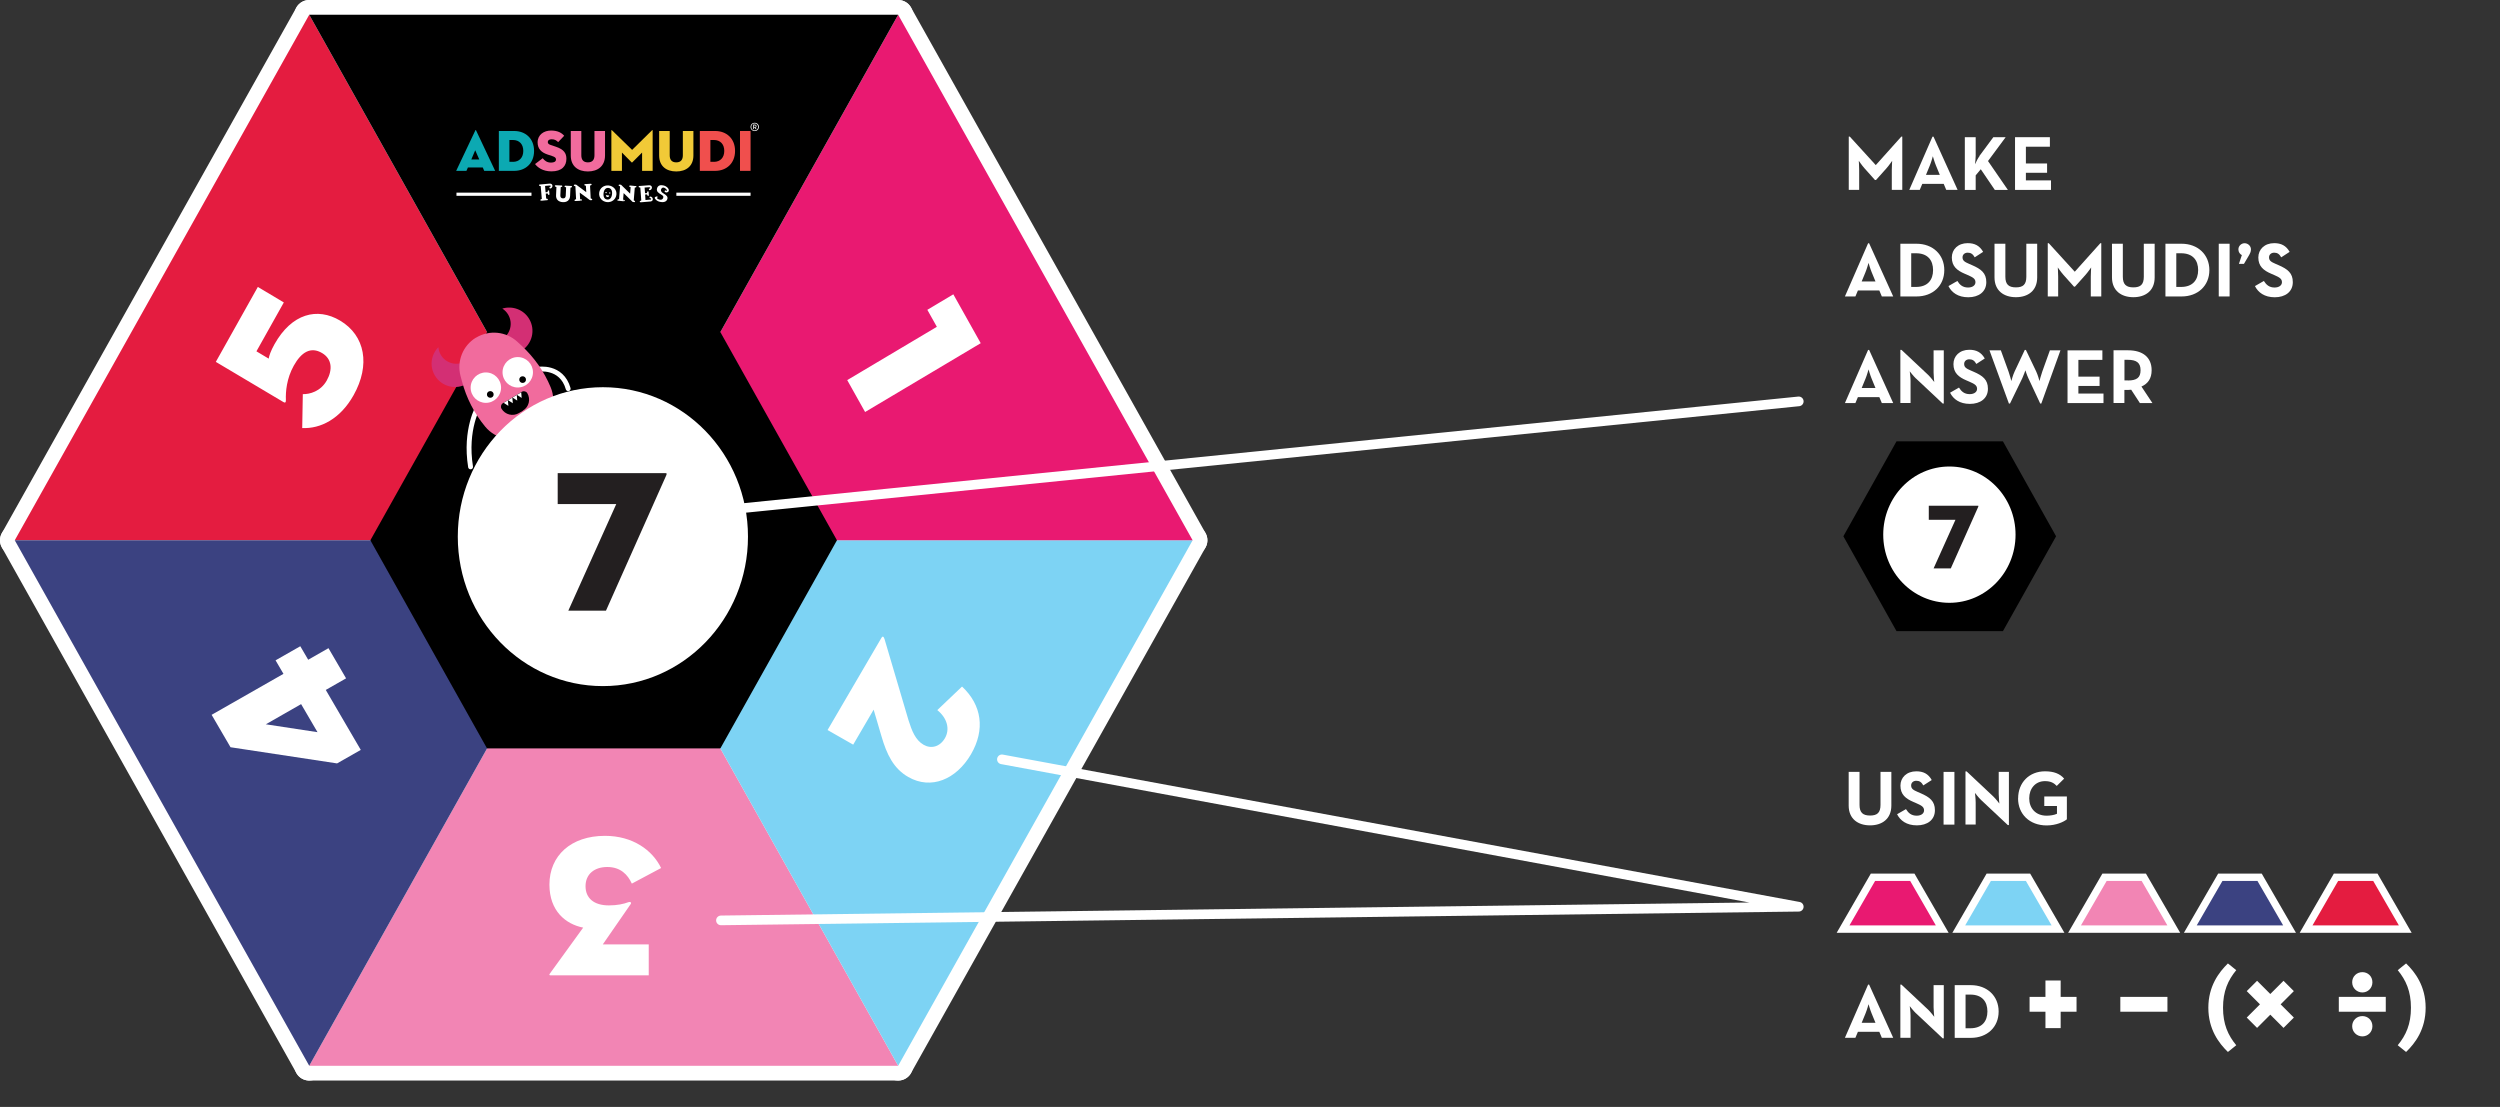 <?xml version="1.0" encoding="UTF-8"?>
<svg id="Layer_1" data-name="Layer 1" xmlns="http://www.w3.org/2000/svg" viewBox="0 0 338.58 149.91">
  <rect x="0" y="0" width="338.58" height="149.91" fill="#333333" stroke="none"/>
  <defs>
    <style>
      .cls-1 {
        stroke-width: .66px;
      }

      .cls-1, .cls-2, .cls-3, .cls-4, .cls-5, .cls-6 {
        stroke-miterlimit: 10;
      }

      .cls-1, .cls-2, .cls-3, .cls-4, .cls-5, .cls-6, .cls-7, .cls-8, .cls-9, .cls-10, .cls-11, .cls-12, .cls-13 {
        stroke: #fff;
      }

      .cls-1, .cls-7 {
        fill: none;
        stroke-linecap: round;
      }

      .cls-2, .cls-14 {
        fill: #7dd3f4;
      }

      .cls-3, .cls-15 {
        fill: #e91971;
      }

      .cls-4, .cls-16 {
        fill: #f285b4;
      }

      .cls-5, .cls-17 {
        fill: #e41c40;
      }

      .cls-6, .cls-18 {
        fill: #3b4281;
      }

      .cls-7 {
        stroke-width: 1.31px;
      }

      .cls-7, .cls-8, .cls-9, .cls-10, .cls-11, .cls-12, .cls-13 {
        stroke-linejoin: round;
      }

      .cls-19, .cls-18, .cls-20, .cls-21, .cls-22, .cls-17, .cls-14, .cls-23, .cls-24, .cls-25, .cls-15, .cls-16, .cls-26 {
        stroke-width: 0px;
      }

      .cls-20 {
        fill: #0ca9b2;
      }

      .cls-21 {
        fill: #231f20;
      }

      .cls-22 {
        fill: #d32f74;
      }

      .cls-23 {
        fill: #fff;
      }

      .cls-24 {
        fill: #f04f4d;
      }

      .cls-25 {
        fill: #f16b9d;
      }

      .cls-26 {
        fill: #f1ca37;
      }

      .cls-8 {
        fill: #f4cb23;
      }

      .cls-8, .cls-9, .cls-10, .cls-11, .cls-12, .cls-13 {
        stroke-width: 4px;
      }

      .cls-9 {
        fill: #02a5b2;
      }

      .cls-10 {
        fill: #e74342;
      }

      .cls-11 {
        fill: #120f0c;
      }

      .cls-12 {
        fill: #154375;
      }

      .cls-13 {
        fill: #ea6598;
      }
    </style>
  </defs>
  <g id="Layer_2" data-name="Layer 2">
    <polygon class="cls-11" points="81.76 73.17 41.88 2 121.64 2 81.76 73.17"/>
    <polygon class="cls-13" points="81.76 73.17 121.64 144.34 41.88 144.34 81.76 73.17"/>
    <polygon class="cls-12" points="81.76 73.17 2 73.17 41.88 2 81.76 73.17"/>
    <polygon class="cls-8" points="81.76 73.17 161.52 73.17 121.64 144.34 81.76 73.17"/>
    <polygon class="cls-9" points="81.76 73.17 41.88 144.34 2 73.17 81.76 73.17"/>
    <polygon class="cls-10" points="81.76 73.17 121.64 2 161.52 73.17 81.76 73.17"/>
  </g>
  <polygon class="cls-16" points="81.76 73.17 121.64 144.34 41.88 144.34 81.76 73.17"/>
  <polygon class="cls-17" points="81.76 73.17 2 73.17 41.88 2 81.76 73.17"/>
  <polygon class="cls-14" points="81.76 73.17 161.52 73.17 121.64 144.34 81.76 73.17"/>
  <polygon class="cls-18" points="81.76 73.17 41.88 144.34 2 73.17 81.76 73.17"/>
  <polygon class="cls-15" points="81.76 73.17 121.64 2 161.52 73.17 81.76 73.17"/>
  <polygon class="cls-19" points="97.56 44.98 65.96 44.98 50.16 73.17 65.96 101.36 97.56 101.36 113.35 73.17 97.56 44.98"/>
  <g>
    <polygon class="cls-19" points="81.76 73.17 41.88 2 121.64 2 81.76 73.17"/>
    <g>
      <g>
        <path class="cls-20" d="M63.18,23.14h-1.4l2.6-5.49c.02-.06.07-.06.09,0l2.59,5.49h-1.48l-.2-.46h-2.01l-.2.46ZM64.36,20.35l-.53,1.25h1.08l-.55-1.25Z"/>
        <path class="cls-20" d="M67.56,17.74h2.07c1.54,0,2.7,1.02,2.7,2.7s-1.16,2.7-2.7,2.7h-2.07v-5.4ZM69.47,21.92c.86,0,1.4-.58,1.4-1.48s-.53-1.48-1.4-1.48h-.48v2.95h.48Z"/>
        <path class="cls-25" d="M72.46,22.22l1.04-.79c.26.33.58.59,1.12.59.42,0,.68-.13.68-.43,0-.23-.17-.34-.53-.46l-.63-.21c-.78-.26-1.33-.74-1.33-1.63,0-1.06.87-1.61,1.82-1.61s1.46.34,1.78.71l-.82.86c-.22-.23-.46-.39-.88-.39-.35,0-.52.16-.52.37s.12.31.38.4l.71.24c1.07.36,1.43.87,1.43,1.63,0,.99-.61,1.71-2.03,1.71-1.2,0-1.89-.56-2.22-1Z"/>
        <path class="cls-25" d="M77.3,21.05v-3.31h1.43v3.29c0,.61.28.96.89.96s.89-.35.89-.96v-3.29h1.43v3.31c0,1.45-.98,2.17-2.32,2.17s-2.32-.71-2.32-2.17Z"/>
        <path class="cls-26" d="M82.8,17.65s.03-.06.07-.02l2.74,2.67,2.71-2.67s.07-.02.07.02v5.49h-1.43v-2.48l-1.34,1.34s-.04.03-.07,0l-1.32-1.34v2.48h-1.43v-5.49Z"/>
        <path class="cls-26" d="M89.27,21.05v-3.31h1.43v3.29c0,.61.28.96.89.96s.89-.35.89-.96v-3.29h1.43v3.31c0,1.45-.98,2.17-2.32,2.17s-2.32-.71-2.32-2.17Z"/>
        <path class="cls-24" d="M94.78,17.74h2.07c1.54,0,2.7,1.02,2.7,2.7s-1.16,2.7-2.7,2.7h-2.07v-5.4ZM96.69,21.92c.86,0,1.4-.58,1.4-1.48s-.53-1.48-1.4-1.48h-.48v2.95h.48Z"/>
        <path class="cls-24" d="M100.22,17.74h1.43v5.4h-1.43v-5.4Z"/>
        <path class="cls-23" d="M101.65,17.19c0-.33.25-.56.56-.56s.57.23.57.56-.26.56-.57.56-.56-.24-.56-.56ZM102.67,17.19c0-.28-.2-.47-.47-.47s-.45.18-.45.47.19.47.45.47.47-.18.47-.47ZM102.46,17.49h-.12l-.1-.15s-.02,0-.04,0h-.08v.15h-.11v-.62h.19c.18,0,.26.11.26.23,0,.08-.04.16-.12.2l.12.18ZM102.2,17.25c.11,0,.15-.05.15-.14s-.04-.14-.15-.14h-.07v.28h.07Z"/>
      </g>
      <rect class="cls-23" x="61.82" y="26.09" width="10.16" height=".43"/>
      <rect class="cls-23" x="91.6" y="26.09" width="10.05" height=".43"/>
      <g>
        <path class="cls-23" d="M77.38,25.18h-.13s-.58-.03-.58-.03h-.13s-.09.03-.09.08c0,.04.02.07.06.09l.16.06-.05,1.11c-.01.25-.13.39-.38.38s-.36-.16-.35-.41l.05-1.11.16-.05s.06-.04.06-.08c0-.05-.04-.09-.09-.1h-.13s-.58-.03-.58-.03h0s-.13,0-.13,0c-.05,0-.09.04-.09.09,0,.04.02.07.06.09l.16.06-.05,1.12c-.03.59.36.9.91.93s.96-.25.99-.84l.05-1.12.16-.05s.06-.04.06-.08c0-.05-.04-.09-.09-.1Z"/>
        <path class="cls-23" d="M74.42,24.87l-1.21.11h-.13s-.09.06-.08.11c0,.04.03.07.07.08l.16.04.15,1.73-.15.07s-.06.05-.05.09c0,.05.05.09.1.08h.13s.58-.06.58-.06h.13s.09-.06.08-.11c0-.04-.03-.07-.07-.08l-.16-.04-.06-.67.26-.02.07.16s.05.06.09.05c.05,0,.09-.05.08-.1v-.13s-.03-.19-.03-.19v-.13c-.02-.05-.06-.09-.11-.08-.04,0-.07.03-.08.07l-.04.17-.26.02-.07-.86.53-.05h.14c.05-.02.1.02.1.07h0c0,.05-.03.1-.08.1h0c-.1,0-.14.14-.06.21h0s.07.03.11.02c.16-.05.27-.2.26-.38h0c-.02-.2-.19-.3-.38-.28Z"/>
        <path class="cls-23" d="M87.98,25.53c-.1,0-.14.14-.06.2.03.03.07.04.11.02.16-.04.27-.2.26-.37h0c-.01-.2-.18-.3-.38-.29l-1.21.09h-.13s-.09.06-.08.11c0,.04.03.07.07.08l.16.04.13,1.74-.16.07s-.06.05-.05.09c0,.05.05.09.1.08h.13s1.21-.1,1.21-.1c.2-.01.35-.14.33-.34h0c-.01-.17-.15-.31-.31-.33-.04,0-.08.01-.11.04-.07.08,0,.2.09.19.05,0,.1.04.1.09s-.03.1-.09.1h-.14s-.53.05-.53.05l-.05-.74.26-.02.07.16s.05.06.09.05c.05,0,.09-.05.08-.1v-.13s-.02-.19-.02-.19v-.13c-.01-.05-.06-.09-.11-.08-.04,0-.07.03-.08.07l-.04.17-.26.02h0s-.06-.77-.06-.77l.53-.04h.14c.05-.01.1.02.1.08s-.03.1-.09.1Z"/>
        <g>
          <path class="cls-23" d="M78.74,27l-.16-.05v.23s.14,0,.14,0c.05,0,.09-.05.09-.1,0-.04-.03-.07-.06-.08Z"/>
          <path class="cls-23" d="M80.16,26.93l-.16-.05-.09-1.74.16-.07s.06-.05.06-.09c0-.05-.05-.09-.1-.09h-.13s-.55.04-.55.04h-.13s-.09.05-.09.1c0,.04.03.07.06.08l.16.05.05.87-1.35-1.01s-.05-.02-.07-.02h-.05s0,0,0,0h-.13s-.09.05-.09.1c0,.04.03.07.06.08l.16.05.09,1.74-.16.07s-.06.05-.06.09c0,.05.05.09.1.09h.13s0,0,0,0l.55-.03-.06-1.1,1.35,1s.05.02.07.02h.05s.13,0,.13,0c.05,0,.09-.05.09-.1,0-.04-.03-.07-.06-.08Z"/>
        </g>
        <g>
          <path class="cls-23" d="M84.56,27.09l-.15-.07-.02.23h.13s.09-.02.1-.07c0-.04-.02-.07-.05-.09Z"/>
          <path class="cls-23" d="M85.98,27.21l-.15-.07.14-1.73.16-.04s.06-.04.07-.08c0-.05-.03-.09-.08-.1h-.13s-.55-.06-.55-.06h-.13s-.09.02-.1.07c0,.04.02.07.05.09l.15.07-.07.87-1.21-1.19s-.04-.03-.07-.03h-.05s-.13-.01-.13-.01c-.05,0-.09.03-.1.08,0,.04.02.07.05.09l.15.07-.14,1.73-.16.04s-.06.04-.07.08c0,.05.03.09.08.1h.13s.55.06.55.06l.09-1.1,1.2,1.18s.04.03.07.03h.05s.13.02.13.02c.05,0,.09-.03.1-.08,0-.04-.02-.07-.05-.09Z"/>
        </g>
        <path class="cls-23" d="M89.8,26.16c-.24-.14-.31-.33-.28-.47.04-.18.19-.32.37-.28.16.04.29.13.44.34.02.03.01.07-.02.08h0s-.08.02-.11-.01c-.07-.07-.2-.02-.19.09,0,.04.03.08.06.1.14.09.32.07.44-.05h0c.07-.08.09-.19.06-.29-.05-.15-.19-.28-.23-.32-.12-.1-.28-.19-.51-.24-.38-.09-.75,0-.85.42s.21.6.53.8c.26.16.37.23.32.42-.05.23-.23.35-.5.29-.17-.04-.28-.11-.36-.2-.01-.01,0-.03,0-.04l.06-.04s.04-.05.04-.08c0-.06-.07-.09-.12-.08l-.18.06c-.09.03-.13.14-.08.22.14.21.35.38.66.45.56.13.95-.02,1.04-.41.06-.27-.08-.46-.59-.76Z"/>
        <g>
          <path class="cls-23" d="M81.15,26.11c.07-.66.66-1.06,1.29-.99s1.12.59,1.04,1.25-.66,1.07-1.29,1-1.12-.59-1.04-1.26ZM82.89,26.3c.05-.47-.12-.81-.49-.85s-.61.26-.66.72c-.05.5.12.81.49.85s.6-.22.66-.73Z"/>
          <g>
            <circle class="cls-23" cx="82.08" cy="26.08" r=".09"/>
            <circle class="cls-23" cx="82.58" cy="26.14" r=".09"/>
          </g>
          <path class="cls-23" d="M82.06,26.43c-.01.13.08.24.2.26s.24-.08.25-.21l-.46-.05Z"/>
        </g>
      </g>
    </g>
  </g>
  <path class="cls-23" d="M89.53,117.56l-3.96,2.11c-.56-1.23-1.54-2.25-3.32-2.25s-2.95.99-2.95,2.6,1.12,2.6,3.16,2.6c1.14,0,1.99-.19,2.66-.44.24-.08.45.03.29.27l-3.77,5.45h6.22v4.19h-13.32c-.13,0-.19-.08-.08-.22l4.52-6.24c-2.37-.47-4.57-2.25-4.57-5.83,0-3.92,2.92-6.6,7.52-6.6,3.77,0,6.43,1.94,7.6,4.35Z"/>
  <path class="cls-23" d="M40.93,57.95l.08-4.57c.94.02,2.42-.37,3.25-1.86.81-1.45.71-2.9-.63-3.7-1.54-.92-2.82-.13-3.84,1.7-.97,1.73-1.12,3.54-1.07,4.65.01.36-.11.41-.32.29l-9.17-5.45,5.69-10.15,3.52,2.1-3.71,6.62,1.66.99c.06-.38.26-1.01.79-1.96,2.33-4.15,5.79-5.03,8.88-3.19,3.41,2.03,4.12,6.02,1.83,10.1-1.79,3.2-4.47,4.58-6.98,4.45Z"/>
  <path class="cls-23" d="M126.88,44.26l-1.29-2.3,3.52-2.1,3.71,6.62-15.66,9.32-2.42-4.32,12.14-7.22Z"/>
  <path class="cls-23" d="M119.77,86.47l3.27,11.07c.45,1.41.92,2.68,2.05,3.33,1.02.58,2.19.28,2.88-.89.7-1.2.34-2.71-1.03-3.81l3.35-3.19c2.69,2.51,3.16,5.84,1.21,9.18-1.99,3.4-5.4,4.84-8.49,3.07-2-1.14-2.92-3.07-3.64-5.55l-1.05-3.57-2.77,4.74-3.47-1.98,7.31-12.51c.12-.21.29-.18.37.12Z"/>
  <path class="cls-23" d="M44.49,87.79l2.38,4.08-2.75,1.57,4.74,8.12-3.21,1.83-14.43-2.19-2.56-4.39,9.73-5.55-1.07-1.83,3.35-1.91,1.07,1.83,2.75-1.57ZM35.98,98.09l7.02,1.07-2.22-3.8-4.79,2.74Z"/>
  <g>
    <path class="cls-1" d="M72.88,50.01s3.17-.54,4.07,2.63"/>
    <g>
      <path class="cls-1" d="M64.81,54.98s-1.9,3.15-1.08,8.25"/>
      <g>
        <line class="cls-1" x1="73.4" y1="56.66" x2="75.11" y2="59.49"/>
        <line class="cls-1" x1="70.01" y1="58.7" x2="71.71" y2="61.54"/>
      </g>
      <g>
        <path class="cls-22" d="M63.07,48.91c-1.16.7-2.66.33-3.36-.83-.2-.33-.31-.7-.34-1.06-1,1.01-1.23,2.6-.46,3.86.9,1.5,2.85,1.98,4.35,1.08s1.98-2.85,1.08-4.35c-.04-.07-.09-.14-.14-.21-.15.61-.53,1.16-1.11,1.51Z"/>
        <path class="cls-22" d="M67.98,45.95c1.16-.7,1.53-2.2.83-3.36-.2-.33-.47-.6-.78-.8,1.36-.41,2.87.12,3.63,1.39.9,1.5.42,3.44-1.08,4.35-1.5.9-3.44.42-4.35-1.08-.04-.07-.08-.15-.12-.22.61.15,1.27.07,1.85-.28Z"/>
      </g>
      <path class="cls-25" d="M64.49,45.72h0c1.78-1.07,4.05-.84,5.58.57l.56.52c1.7,1.57,3.05,3.48,3.94,5.62h0c.9,2.14.09,4.61-1.89,5.81l-.95.57c-1.99,1.2-4.55.76-6.03-1.04h0c-1.47-1.79-2.54-3.87-3.13-6.11l-.2-.74c-.53-2.01.32-4.13,2.1-5.2Z"/>
      <g>
        <circle class="cls-23" cx="70.12" cy="50.42" r="2.06"/>
        <circle class="cls-23" cx="65.8" cy="52.5" r="2.06"/>
        <circle class="cls-19" cx="66.4" cy="53.42" r=".45"/>
        <circle class="cls-19" cx="70.78" cy="51.41" r=".45"/>
      </g>
      <path class="cls-19" d="M70.83,55.62l-.54.32c-.82.49-1.88.23-2.37-.59h0c-.15-.25-.07-.59.18-.74l2.57-1.55c.25-.15.59-.07.74.18h0c.49.82.23,1.88-.59,2.37Z"/>
      <g>
        <polygon class="cls-23" points="68.85 54.97 68.21 54.56 68.79 54.21 68.85 54.97"/>
        <polygon class="cls-23" points="69.45 54.61 68.81 54.2 69.39 53.85 69.45 54.61"/>
        <polygon class="cls-23" points="70.05 54.25 69.41 53.84 69.99 53.49 70.05 54.25"/>
        <polygon class="cls-23" points="70.65 53.89 70 53.48 70.59 53.13 70.65 53.89"/>
      </g>
    </g>
  </g>
  <ellipse class="cls-23" cx="81.65" cy="72.68" rx="19.65" ry="20.24"/>
  <path class="cls-21" d="M83.45,68.27h-7.92v-4.19h14.62c.13,0,.19.05.08.3l-8.16,18.32h-5.1l6.49-14.43Z"/>
  <polyline class="cls-7" points="97.64 124.65 243.61 122.8 135.69 102.84"/>
  <g>
    <path class="cls-23" d="M250.4,18.5h.12l3.52,3.86,3.46-3.86h.13v7.21h-1.42v-2.68c0-.48.05-1.25.05-1.25,0,0-.43.63-.77,1.01l-1.42,1.59h-.14l-1.42-1.59c-.34-.38-.77-1.01-.77-1.01,0,0,.05.77.05,1.25v2.68h-1.41v-7.21Z"/>
    <path class="cls-23" d="M261.73,18.51h.13l3.26,7.2h-1.54l-.34-.81h-2.9l-.34.81h-1.42l3.14-7.2ZM262.71,23.68l-.51-1.24c-.21-.5-.43-1.28-.43-1.28,0,0-.21.78-.42,1.28l-.51,1.24h1.88Z"/>
    <path class="cls-23" d="M268.07,21.13l1.89-2.55h1.67l-2.39,3.23,2.69,3.91h-1.77l-1.9-2.8-.69.83v1.97h-1.47v-7.14h1.47v2.47c0,.35-.05.84-.09,1.2.17-.38.39-.82.61-1.11Z"/>
    <path class="cls-23" d="M272.9,18.58h4.72v1.29h-3.25v2.27h2.87v1.26h-2.87v1.03h3.4v1.29h-4.87v-7.14Z"/>
    <path class="cls-23" d="M253.01,32.95h.13l3.26,7.2h-1.54l-.34-.81h-2.9l-.34.81h-1.42l3.14-7.2ZM254,38.12l-.51-1.24c-.21-.5-.43-1.28-.43-1.28,0,0-.21.78-.42,1.28l-.51,1.24h1.88Z"/>
    <path class="cls-23" d="M257.37,33.01h2.19c2.19,0,3.76,1.46,3.76,3.57s-1.55,3.57-3.76,3.57h-2.19v-7.14ZM259.49,38.86c1.58,0,2.31-.95,2.31-2.28s-.72-2.28-2.31-2.28h-.65v4.56h.65Z"/>
    <path class="cls-23" d="M263.89,38.74l1.2-.69c.31.51.72.89,1.45.89.61,0,1-.3,1-.72,0-.5-.4-.68-1.07-.98l-.37-.16c-1.06-.45-1.76-1.02-1.76-2.21,0-1.1.84-1.94,2.15-1.94.93,0,1.61.33,2.09,1.18l-1.14.74c-.25-.45-.53-.63-.95-.63s-.7.27-.7.63c0,.44.27.62.9.89l.37.16c1.25.54,1.95,1.08,1.95,2.31,0,1.32-1.04,2.05-2.44,2.05s-2.25-.65-2.68-1.5Z"/>
    <path class="cls-23" d="M270.12,37.57v-4.56h1.47v4.47c0,1.04.45,1.44,1.43,1.44s1.41-.4,1.41-1.44v-4.47h1.47v4.56c0,1.81-1.25,2.68-2.88,2.68s-2.9-.87-2.9-2.68Z"/>
    <path class="cls-23" d="M277.35,32.94h.12l3.52,3.86,3.46-3.86h.13v7.21h-1.42v-2.68c0-.48.05-1.25.05-1.25,0,0-.43.63-.77,1.01l-1.42,1.59h-.14l-1.42-1.59c-.34-.38-.77-1.01-.77-1.01,0,0,.05.77.05,1.25v2.68h-1.41v-7.21Z"/>
    <path class="cls-23" d="M286.03,37.57v-4.56h1.47v4.47c0,1.04.45,1.44,1.43,1.44s1.41-.4,1.41-1.44v-4.47h1.47v4.56c0,1.81-1.25,2.68-2.88,2.68s-2.9-.87-2.9-2.68Z"/>
    <path class="cls-23" d="M293.27,33.01h2.19c2.19,0,3.76,1.46,3.76,3.57s-1.55,3.57-3.76,3.57h-2.19v-7.14ZM295.39,38.86c1.58,0,2.31-.95,2.31-2.28s-.72-2.28-2.31-2.28h-.65v4.56h.65Z"/>
    <path class="cls-23" d="M300.49,33.01h1.47v7.14h-1.47v-7.14Z"/>
    <path class="cls-23" d="M303.62,34.55c-.25-.12-.47-.4-.47-.77,0-.48.4-.84.84-.84s.86.36.86.83c0,.33-.13.58-.32.9l-.63,1.07h-.68l.4-1.2Z"/>
    <path class="cls-23" d="M305.4,38.74l1.2-.69c.32.51.72.89,1.45.89.61,0,1-.3,1-.72,0-.5-.4-.68-1.07-.98l-.37-.16c-1.06-.45-1.76-1.02-1.76-2.21,0-1.1.84-1.94,2.15-1.94.93,0,1.61.33,2.09,1.18l-1.14.74c-.25-.45-.53-.63-.95-.63s-.7.27-.7.63c0,.44.27.62.9.89l.37.16c1.25.54,1.95,1.08,1.95,2.31,0,1.32-1.04,2.05-2.44,2.05s-2.25-.65-2.68-1.5Z"/>
    <path class="cls-23" d="M253.01,47.39h.13l3.26,7.2h-1.54l-.34-.81h-2.9l-.34.81h-1.42l3.14-7.2ZM254,52.55l-.51-1.24c-.21-.5-.43-1.28-.43-1.28,0,0-.21.78-.42,1.28l-.51,1.24h1.88Z"/>
    <path class="cls-23" d="M259.49,51.27c-.36-.34-.85-.98-.85-.98,0,0,.11.79.11,1.3v2.99h-1.38v-7.2h.15l3.6,3.38c.35.33.84.98.84.98,0,0-.09-.81-.09-1.3v-2.99h1.38v7.2h-.15l-3.6-3.38Z"/>
    <path class="cls-23" d="M264.11,53.18l1.2-.69c.31.51.72.89,1.45.89.61,0,1-.3,1-.72,0-.5-.4-.68-1.07-.98l-.37-.16c-1.06-.45-1.76-1.02-1.76-2.21,0-1.1.84-1.94,2.15-1.94.93,0,1.61.33,2.09,1.18l-1.14.74c-.25-.45-.53-.63-.95-.63s-.7.27-.7.63c0,.44.27.62.9.89l.37.16c1.25.54,1.95,1.08,1.95,2.31,0,1.32-1.04,2.05-2.44,2.05s-2.25-.65-2.68-1.5Z"/>
    <path class="cls-23" d="M269.43,47.45h1.55l1.04,2.87c.18.49.38,1.29.38,1.29,0,0,.21-.81.44-1.29l1.38-2.93h.15l1.4,2.93c.23.48.44,1.29.44,1.29,0,0,.2-.8.38-1.29l1.03-2.87h1.43l-2.59,7.2h-.15l-1.61-3.44c-.19-.4-.4-1.06-.4-1.06,0,0-.22.66-.41,1.06l-1.67,3.44h-.15l-2.63-7.2Z"/>
    <path class="cls-23" d="M280.01,47.45h4.72v1.29h-3.25v2.27h2.87v1.26h-2.87v1.03h3.4v1.29h-4.87v-7.14Z"/>
    <path class="cls-23" d="M291.51,54.59h-1.7l-1.18-1.81c-.14.02-.28.03-.42.03h-.5v1.77h-1.47v-7.14h1.97c2,0,3.19.96,3.19,2.7,0,1.11-.49,1.82-1.38,2.21l1.48,2.23ZM288.18,51.53c1.2,0,1.72-.38,1.72-1.39s-.55-1.41-1.72-1.41h-.46v2.79h.46Z"/>
  </g>
  <g>
    <path class="cls-23" d="M250.37,109.1v-4.56h1.47v4.47c0,1.04.45,1.44,1.43,1.44s1.41-.4,1.41-1.44v-4.47h1.47v4.56c0,1.8-1.25,2.68-2.88,2.68s-2.9-.87-2.9-2.68Z"/>
    <path class="cls-23" d="M256.93,110.27l1.2-.69c.31.51.72.89,1.45.89.61,0,1-.3,1-.72,0-.5-.4-.68-1.07-.98l-.37-.16c-1.06-.45-1.76-1.02-1.76-2.21,0-1.1.84-1.94,2.15-1.94.93,0,1.61.32,2.09,1.18l-1.14.73c-.25-.45-.53-.63-.95-.63s-.7.27-.7.63c0,.44.27.62.9.89l.37.16c1.25.54,1.95,1.08,1.95,2.31,0,1.32-1.04,2.05-2.44,2.05s-2.25-.65-2.68-1.5Z"/>
    <path class="cls-23" d="M263.22,104.54h1.47v7.14h-1.47v-7.14Z"/>
    <path class="cls-23" d="M268.32,108.36c-.36-.34-.85-.98-.85-.98,0,0,.1.79.1,1.3v2.99h-1.38v-7.2h.15l3.6,3.38c.35.33.84.98.84.98,0,0-.09-.81-.09-1.3v-2.99h1.38v7.2h-.15l-3.6-3.38Z"/>
    <path class="cls-23" d="M273.32,108.11c0-2.11,1.49-3.65,3.64-3.65,1.17,0,2.01.31,2.59.99l-1,.99c-.36-.37-.77-.65-1.6-.65-1.29,0-2.13,1-2.13,2.33s.86,2.35,2.36,2.35c.46,0,1.03-.08,1.4-.26v-1.05h-1.72v-1.29h3.06v3.09c-.41.34-1.44.83-2.74.83-2.33,0-3.87-1.55-3.87-3.66Z"/>
    <path class="cls-23" d="M253.01,133.35h.13l3.26,7.2h-1.54l-.34-.81h-2.9l-.34.81h-1.42l3.14-7.2ZM254,138.52l-.51-1.24c-.21-.5-.43-1.28-.43-1.28,0,0-.21.78-.42,1.28l-.51,1.24h1.88Z"/>
    <path class="cls-23" d="M259.49,137.24c-.36-.34-.85-.98-.85-.98,0,0,.11.79.11,1.3v2.99h-1.38v-7.2h.15l3.6,3.38c.35.33.84.98.84.98,0,0-.09-.81-.09-1.3v-2.99h1.38v7.2h-.15l-3.6-3.38Z"/>
    <path class="cls-23" d="M264.73,133.42h2.19c2.19,0,3.76,1.46,3.76,3.57s-1.55,3.57-3.76,3.57h-2.19v-7.14ZM266.85,139.26c1.58,0,2.31-.95,2.31-2.28s-.72-2.28-2.31-2.28h-.65v4.56h.65Z"/>
    <path class="cls-23" d="M279.08,139.24h-2.06v-2.22h-2.15v-2.01h2.15v-2.22h2.06v2.22h2.15v2.01h-2.15v2.22Z"/>
    <path class="cls-23" d="M287.16,135.01h6.38v2.01h-6.38v-2.01Z"/>
    <path class="cls-23" d="M299.08,136.48c0-2.91,1.42-4.8,2.65-6l1.13.91c-1.12,1.36-1.79,2.86-1.79,5.09s.67,3.72,1.79,5.08l-1.13.91c-1.23-1.19-2.65-3.07-2.65-5.99Z"/>
    <path class="cls-23" d="M305.68,139.21l-1.4-1.4,1.79-1.79-1.79-1.79,1.4-1.4,1.79,1.79,1.79-1.79,1.4,1.4-1.79,1.79,1.79,1.79-1.4,1.4-1.79-1.79-1.79,1.79Z"/>
    <path class="cls-23" d="M316.75,135.01h6.36v2.01h-6.36v-2.01ZM318.56,133.03c0-.8.63-1.37,1.38-1.37s1.36.56,1.36,1.37-.63,1.38-1.36,1.38-1.38-.58-1.38-1.38ZM318.56,138.98c0-.8.63-1.37,1.38-1.37s1.36.56,1.36,1.37-.63,1.38-1.36,1.38-1.38-.58-1.38-1.38Z"/>
    <path class="cls-23" d="M324.73,141.56c1.12-1.36,1.79-2.86,1.79-5.08s-.67-3.73-1.79-5.09l1.13-.91c1.23,1.19,2.65,3.07,2.65,6s-1.41,4.8-2.65,5.99l-1.13-.91Z"/>
  </g>
  <g>
    <polygon class="cls-6" points="296.64 125.83 300.7 118.81 306.02 118.81 310.08 125.83 296.64 125.83"/>
    <polygon class="cls-5" points="312.32 125.83 316.37 118.81 321.7 118.81 325.75 125.83 312.32 125.83"/>
    <polygon class="cls-4" points="280.96 125.83 285.02 118.81 290.34 118.81 294.4 125.83 280.96 125.83"/>
    <polygon class="cls-2" points="265.28 125.83 269.34 118.81 274.66 118.81 278.72 125.83 265.28 125.83"/>
    <polygon class="cls-3" points="249.61 125.83 253.66 118.81 258.99 118.81 263.04 125.83 249.61 125.83"/>
  </g>
  <line class="cls-7" x1="97.21" y1="69.16" x2="243.61" y2="54.36"/>
  <g>
    <polygon class="cls-19" points="271.26 59.77 256.85 59.77 249.65 72.63 256.85 85.48 271.26 85.48 278.46 72.63 271.26 59.77"/>
    <ellipse class="cls-23" cx="264.01" cy="72.41" rx="8.96" ry="9.23"/>
    <path class="cls-21" d="M264.83,70.4h-3.61v-1.91h6.66c.06,0,.08.02.04.14l-3.72,8.35h-2.33l2.96-6.58Z"/>
  </g>
</svg>